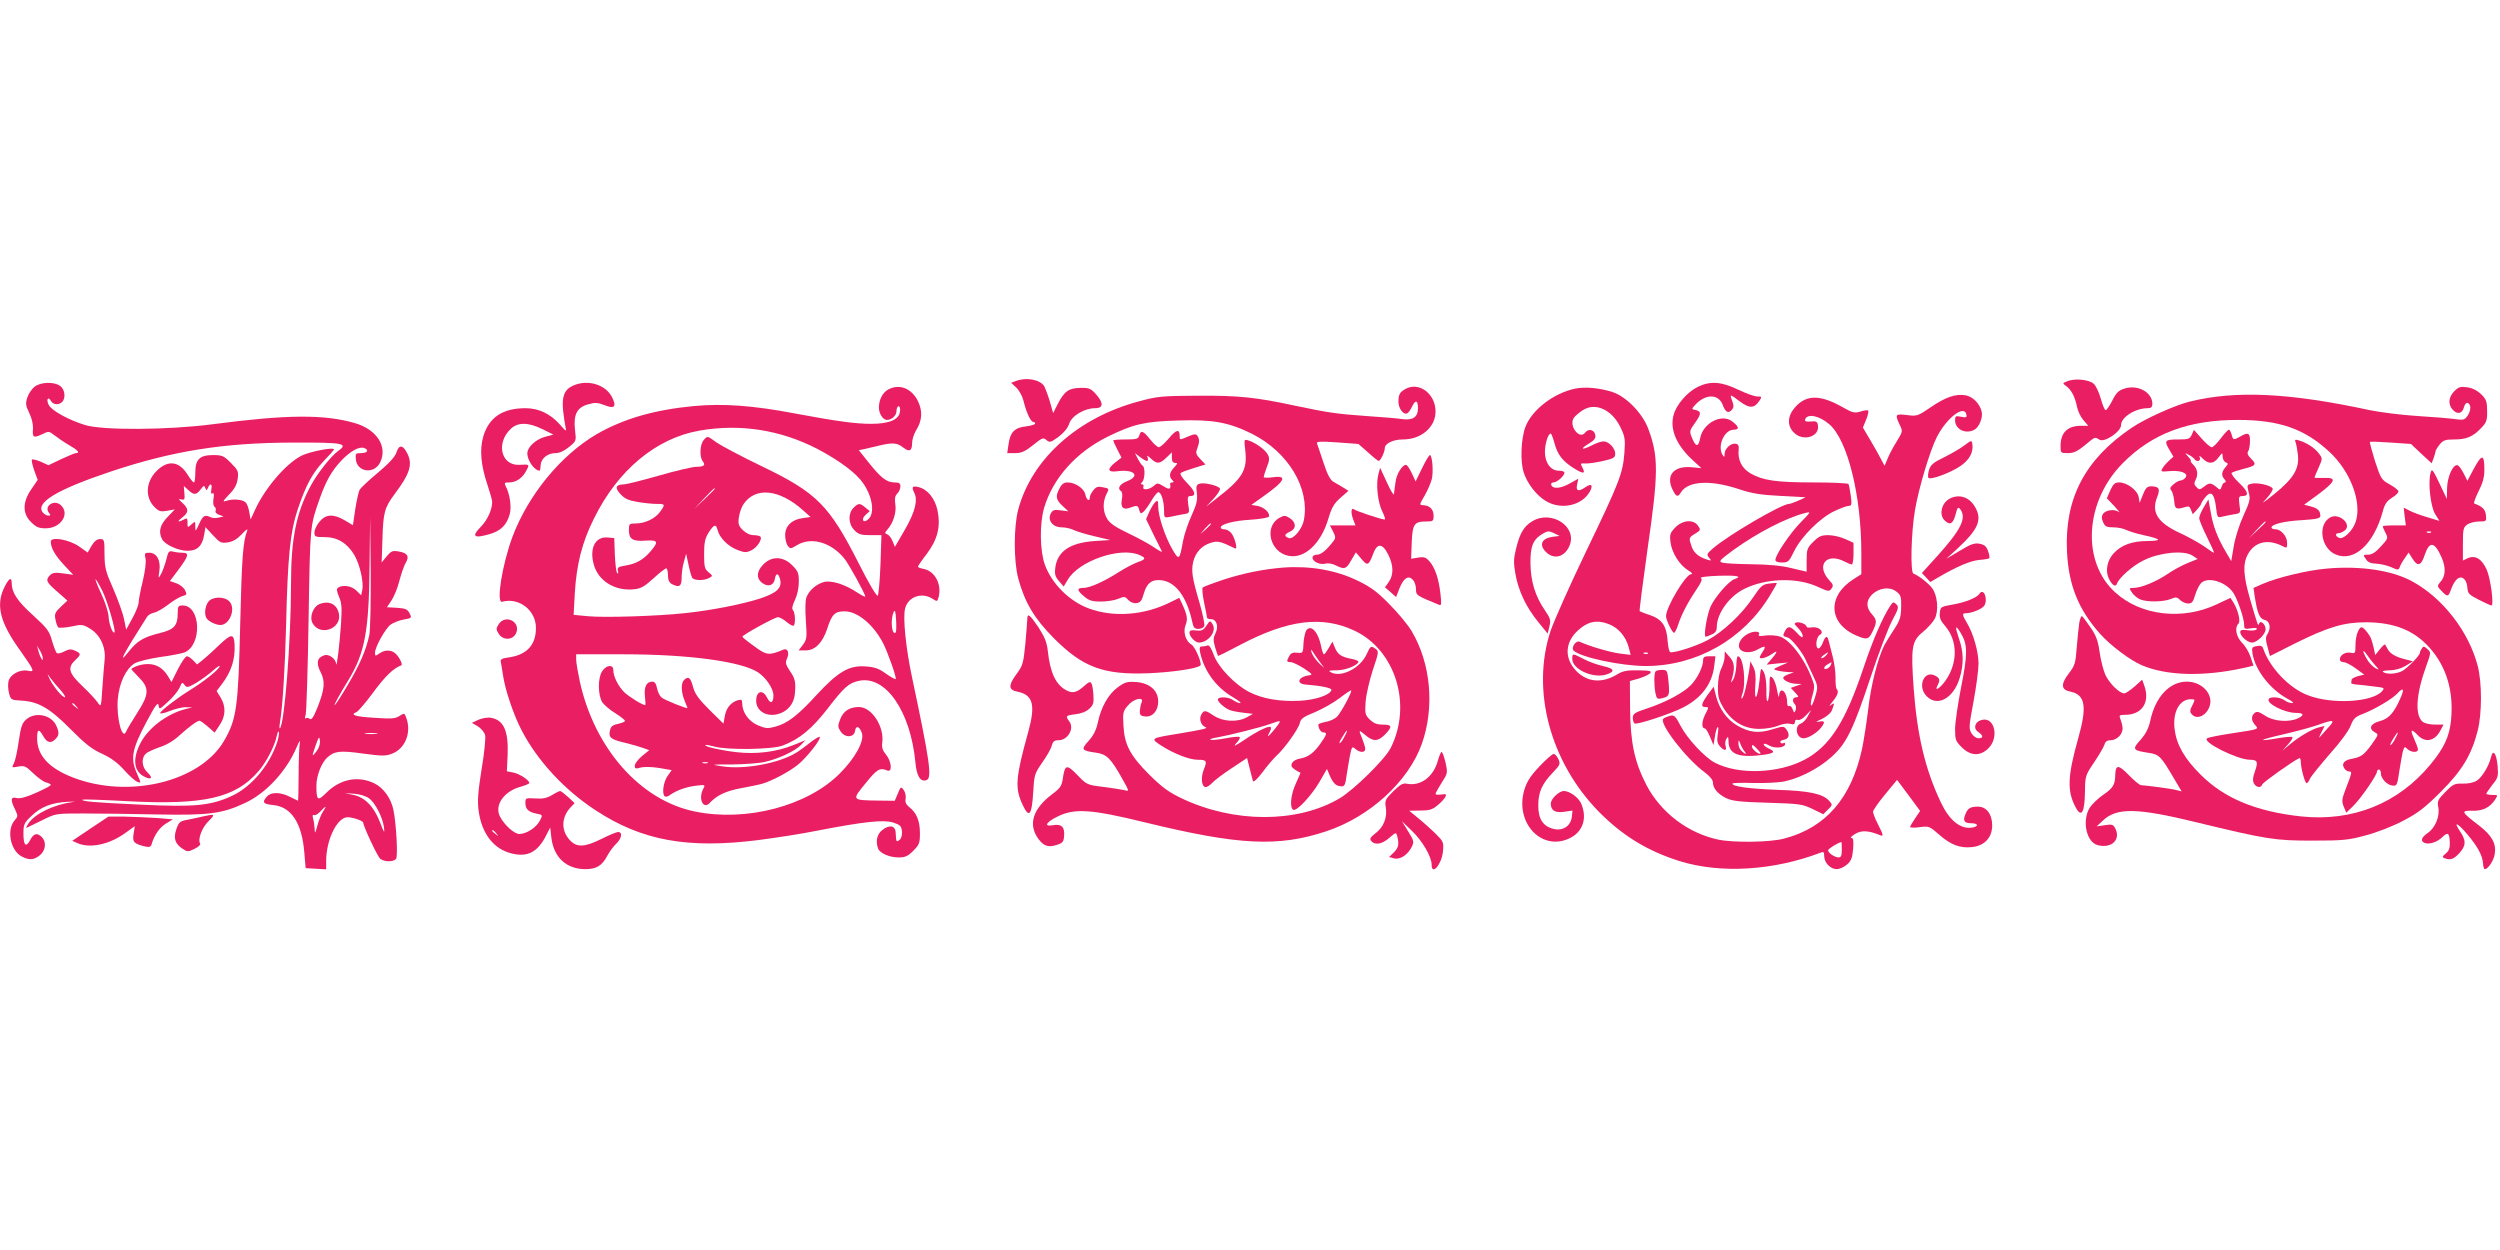 <?xml version="1.0" standalone="no"?>
<!DOCTYPE svg PUBLIC "-//W3C//DTD SVG 20010904//EN"
 "http://www.w3.org/TR/2001/REC-SVG-20010904/DTD/svg10.dtd">
<svg version="1.0" xmlns="http://www.w3.org/2000/svg"
 width="1280pt" height="640pt" viewBox="0 0 1280 640"
 preserveAspectRatio="xMidYMid meet">
<g transform="translate(0,640) scale(0.1,-0.1)"
fill="#e91e63" stroke="none">
<path d="M5201 4449 l-24 -9 26 -24 c14 -13 31 -43 37 -67 14 -59 37 -109 50
-109 5 0 10 -4 10 -9 0 -4 -21 -11 -46 -14 -59 -6 -82 -30 -90 -90 l-7 -47 40
0 c32 0 51 8 92 41 47 38 53 40 69 26 16 -14 21 -13 61 16 28 21 48 45 55 67
13 41 78 80 133 80 43 0 44 27 4 72 -26 29 -35 33 -80 32 -59 -1 -82 -17 -116
-84 l-23 -45 -17 60 c-10 33 -23 67 -28 77 -22 35 -93 48 -146 27z"/>
<path d="M10587 4449 c-28 -11 -28 -11 -8 -26 26 -18 46 -57 55 -105 4 -21 18
-51 32 -68 l26 -30 -36 0 c-71 0 -106 -35 -106 -105 0 -34 1 -35 38 -35 29 0
48 9 86 40 55 45 50 44 75 29 25 -17 111 41 111 75 0 40 73 86 136 86 18 0 24
6 24 23 0 59 -76 100 -144 77 -29 -9 -42 -22 -61 -61 -14 -27 -29 -49 -34 -49
-5 0 -16 26 -25 59 -9 32 -25 66 -36 76 -23 21 -94 29 -133 14z"/>
<path d="M177 4420 c-14 -11 -31 -36 -37 -55 -10 -30 -9 -41 10 -80 13 -26 20
-59 19 -79 -4 -46 2 -50 45 -30 35 17 37 17 64 -4 15 -12 48 -35 74 -50 46
-26 60 -42 37 -42 -6 0 -40 -14 -76 -31 l-65 -31 -39 18 c-22 9 -42 14 -45 11
-4 -3 2 -28 11 -55 l18 -49 -32 -47 c-46 -66 -47 -125 -2 -169 26 -26 39 -32
75 -32 78 0 126 75 77 119 -34 31 -88 -6 -60 -40 9 -11 8 -14 -4 -14 -8 0 -20
7 -27 15 -42 50 68 117 345 210 317 106 578 148 932 149 263 1 289 -4 234 -43
-35 -25 -107 -116 -139 -176 -75 -139 -102 -272 -102 -502 0 -293 -33 -721
-57 -742 -3 -4 -3 12 1 34 13 81 25 266 31 500 8 342 21 470 57 580 43 129 76
191 135 254 29 30 53 57 53 60 0 13 -124 -11 -166 -32 -79 -40 -186 -164 -238
-277 l-23 -50 -7 39 c-3 21 -12 44 -20 50 -17 14 -63 18 -96 7 -22 -7 -21 -4
13 32 28 28 40 51 44 81 5 37 2 44 -35 81 -36 36 -44 40 -91 40 -69 0 -91 -22
-91 -90 0 -27 -3 -50 -7 -50 -5 0 -19 18 -32 39 -44 71 -102 78 -161 18 -55
-57 -58 -137 -6 -186 21 -20 31 -22 63 -16 l38 7 -37 -39 c-39 -40 -48 -76
-28 -114 15 -28 83 -59 130 -59 50 0 75 24 85 80 l7 41 39 -42 c35 -38 41 -41
76 -36 26 4 49 18 72 43 19 21 31 29 27 18 -22 -55 -28 -141 -36 -474 -10
-432 -18 -492 -84 -605 -123 -208 -486 -296 -772 -186 -124 48 -184 113 -184
201 0 48 9 51 32 10 19 -33 39 -38 62 -14 19 19 20 34 4 69 -25 55 -107 72
-153 32 -22 -19 -28 -36 -39 -112 -7 -50 -18 -100 -25 -113 -12 -23 -11 -23
22 -17 31 6 39 3 77 -34 24 -23 53 -44 66 -47 13 -3 24 -9 24 -13 0 -4 -34
-22 -75 -40 -51 -23 -83 -31 -100 -27 -30 8 -33 -8 -8 -58 16 -34 15 -37 -1
-55 -44 -48 -23 -156 35 -186 38 -20 62 -19 93 6 30 24 35 69 10 93 -23 24
-42 19 -59 -14 -22 -42 -35 -29 -35 32 0 47 3 55 43 92 48 46 103 67 187 71
30 1 42 1 25 -1 -99 -13 -197 -60 -230 -111 -9 -14 -13 -23 -8 -21 4 2 40 19
78 38 70 35 70 35 210 35 77 0 248 -2 380 -5 266 -5 333 4 450 59 108 50 213
164 265 288 12 29 18 36 15 19 -3 -16 -6 -89 -6 -162 0 -74 -2 -134 -3 -134
-1 0 -19 9 -41 20 -49 25 -97 26 -118 2 -27 -30 -20 -39 33 -44 91 -9 146 -92
158 -242 l7 -81 53 -3 52 -3 0 43 c0 102 50 212 102 223 21 5 88 -16 88 -28 0
-17 74 -175 87 -184 22 -17 68 -17 81 0 10 12 1 180 -14 252 -12 57 -51 112
-97 134 -84 41 -176 22 -246 -48 -45 -45 -51 -40 -51 37 0 51 26 117 56 144
37 33 65 36 181 20 98 -13 116 -14 150 -1 68 26 101 109 73 184 -9 25 -10 25
-35 9 -21 -14 -41 -15 -130 -9 -98 6 -125 15 -90 29 8 3 47 48 86 101 61 83
105 125 143 138 11 4 -12 48 -33 64 -22 17 -52 16 -79 -3 -20 -14 -22 -14 -22
4 0 29 53 124 80 144 14 10 44 22 67 26 41 7 42 8 30 32 -11 21 -21 25 -64 28
l-52 3 23 34 c13 19 32 65 41 102 10 37 24 78 32 91 20 33 10 50 -33 58 -34 6
-40 4 -64 -24 l-26 -32 4 118 c4 140 11 163 63 233 78 104 93 152 64 208 -22
44 -42 46 -55 5 -8 -24 -37 -55 -96 -105 -46 -38 -88 -78 -93 -87 -5 -10 -15
-54 -22 -99 l-12 -82 -42 25 c-58 34 -97 32 -129 -7 -14 -17 -26 -41 -26 -55
0 -22 4 -24 53 -24 65 0 115 -31 152 -93 28 -49 48 -139 40 -178 l-6 -27 -24
24 c-24 24 -68 31 -93 16 -10 -7 -9 -17 4 -48 14 -32 15 -57 10 -139 -8 -110
-22 -229 -25 -204 -2 26 -37 52 -60 44 -37 -11 -44 -39 -20 -85 25 -49 22 -88
-17 -186 -20 -48 -29 -62 -39 -54 -6 5 -15 6 -20 2 -4 -4 -5 4 0 18 4 14 11
234 15 490 8 489 7 476 58 620 31 87 60 139 108 190 47 50 93 76 119 66 26
-10 16 -26 -16 -26 -28 0 -30 -2 -27 -32 6 -65 92 -77 123 -18 42 81 -14 171
-129 204 -155 45 -347 44 -726 -6 -227 -30 -566 -32 -655 -4 -84 26 -170 73
-185 102 -15 27 -4 48 11 21 12 -20 40 -22 57 -5 20 20 14 65 -10 82 -32 23
-100 20 -131 -4z m888 -517 c11 26 23 20 17 -9 -3 -18 -1 -25 6 -20 7 4 9 -4
5 -28 -3 -19 -1 -36 5 -40 6 -4 9 -13 6 -20 -3 -9 4 -17 18 -22 l23 -8 -25 -6
c-14 -4 -33 -3 -42 2 -29 14 -39 9 -58 -34 -19 -41 -20 -41 -20 -14 0 28 0 29
-20 11 -20 -18 -20 -17 -20 9 0 23 -2 25 -19 16 -32 -17 -36 -11 -7 11 33 26
33 44 0 74 -21 19 -22 23 -6 18 17 -4 19 0 16 32 l-3 37 23 -21 c29 -27 41
-26 63 3 16 21 19 22 24 8 6 -16 7 -15 14 1z m826 -754 c-17 -78 -48 -151
-111 -257 -33 -56 -63 -102 -66 -102 -5 0 22 50 71 130 83 137 104 251 107
575 l3 260 3 -280 c1 -157 -2 -300 -7 -326z m-471 -546 c-39 -121 -133 -233
-235 -279 -106 -49 -191 -57 -460 -44 -240 11 -311 17 -303 26 3 2 105 -1 228
-8 394 -21 556 16 674 154 40 46 83 130 93 180 4 18 8 27 11 20 2 -6 -2 -29
-8 -49z m508 40 c-16 -2 -40 -2 -55 0 -16 2 -3 4 27 4 30 0 43 -2 28 -4z
m-307 -89 c-25 -32 -26 -31 -4 32 16 44 18 46 21 21 2 -16 -5 -37 -17 -53z
m268 -241 c32 -23 70 -97 77 -149 4 -34 1 -30 -20 25 -31 81 -77 128 -136 141
l-45 9 49 -3 c27 -2 60 -12 75 -23z m-235 -68 c-9 -13 -22 -46 -29 -72 -11
-41 -13 -44 -14 -18 -1 17 -4 41 -8 54 -4 15 -2 22 4 18 6 -4 21 5 33 18 30
32 35 32 14 0z"/>
<path d="M2935 4426 c-45 -20 -59 -54 -52 -128 4 -35 10 -74 13 -88 6 -21 1
-19 -30 17 -48 54 -108 83 -175 83 -118 0 -188 -47 -217 -146 -19 -68 -12
-146 22 -247 13 -39 24 -78 24 -86 0 -41 -24 -93 -59 -129 -48 -49 -35 -60 45
-37 58 17 88 46 104 103 10 36 0 105 -21 143 -8 17 -6 19 18 19 36 0 69 23 88
61 17 32 17 32 -37 29 -93 -4 -120 113 -42 185 36 34 89 33 161 -2 l56 -28
-44 -12 c-48 -14 -89 -53 -89 -84 0 -38 37 -89 64 -89 1 0 3 12 4 28 2 35 36
62 76 62 20 0 45 11 69 31 38 31 38 31 31 88 -9 79 11 116 68 131 34 10 49 9
82 -4 52 -21 64 -9 40 40 -33 65 -124 93 -199 60z"/>
<path d="M8692 4419 c-54 -27 -109 -91 -123 -143 -21 -75 15 -158 103 -237
l39 -36 -53 5 c-91 7 -131 -44 -93 -118 18 -35 26 -37 42 -10 37 58 152 64
298 15 63 -21 108 -29 210 -34 l130 -7 -37 -17 c-21 -9 -42 -17 -48 -17 -38 0
-310 -159 -390 -228 -31 -27 -33 -31 -20 -47 14 -17 13 -17 -10 -10 -43 13
-68 35 -79 67 -15 43 -15 46 19 66 28 17 28 20 14 40 -23 34 -78 30 -116 -8
-27 -28 -30 -36 -25 -76 6 -53 46 -117 90 -144 20 -12 26 -20 15 -20 -27 0
-128 -169 -128 -215 0 -19 32 -85 41 -85 4 0 13 17 20 38 16 52 50 117 93 181
27 40 34 56 24 62 -6 4 34 9 90 11 96 3 126 -3 83 -17 -29 -9 -100 -91 -123
-141 -19 -44 -37 -154 -25 -154 3 0 18 5 32 12 18 8 25 19 25 38 0 68 63 156
139 194 111 56 270 61 377 12 55 -25 59 -26 71 -10 11 15 9 22 -11 43 -70 76
-15 144 78 96 15 -8 32 -15 37 -15 5 0 9 25 9 55 l0 56 -42 19 c-24 11 -63 20
-87 20 -36 0 -49 -6 -77 -34 -31 -31 -34 -39 -34 -94 l0 -59 -77 18 c-52 13
-119 19 -203 20 -69 1 -136 4 -150 8 -22 6 -18 11 55 65 122 88 272 166 370
190 28 7 27 5 -25 -48 -54 -55 -130 -167 -130 -193 0 -8 12 -13 34 -13 31 0
36 4 62 58 36 74 133 171 206 205 31 15 64 27 74 27 14 0 16 7 10 52 -4 28 -9
55 -12 60 -3 4 -83 8 -179 8 -191 0 -259 10 -322 46 -45 26 -67 70 -61 121 2
20 -2 29 -15 31 -24 5 -57 -25 -57 -52 0 -17 -2 -18 -10 -6 -29 45 8 130 57
130 30 0 27 16 -9 43 -54 41 -149 -10 -163 -86 -9 -47 -22 -47 -41 -1 -15 36
-15 38 16 81 32 45 32 58 -4 65 -16 3 -15 6 9 31 53 52 116 49 136 -8 14 -37
29 -44 48 -21 8 10 8 21 1 40 -15 40 -14 40 36 2 50 -38 76 -38 102 2 14 21
13 22 -11 22 -14 0 -58 16 -98 35 -87 42 -143 45 -207 14z"/>
<path d="M4550 4407 c-30 -15 -50 -52 -50 -94 0 -31 21 -63 41 -63 25 0 49 23
49 45 0 14 5 25 11 25 6 0 9 -12 7 -27 -5 -42 -55 -63 -148 -63 -80 0 -175 13
-390 53 -214 41 -368 52 -517 38 -202 -19 -361 -65 -498 -144 -183 -107 -350
-310 -431 -525 -53 -143 -85 -342 -53 -333 87 24 175 -45 173 -137 -1 -87 -49
-137 -146 -149 -29 -4 -37 -10 -34 -22 2 -9 7 -38 11 -66 11 -76 53 -202 96
-285 81 -155 218 -304 379 -409 236 -155 470 -198 834 -152 93 12 226 33 295
47 242 47 344 58 393 43 37 -12 43 -18 46 -45 2 -19 -3 -36 -12 -44 -17 -13
-18 -11 -20 35 -1 38 -31 45 -69 15 -27 -21 -35 -58 -21 -95 10 -24 58 -45
105 -45 33 0 47 6 75 34 31 31 34 40 34 90 0 63 -17 104 -54 133 -17 14 -23
26 -19 44 2 13 -2 33 -10 44 -14 19 -16 18 -30 -18 l-16 -37 -83 1 c-139 2
-138 1 -66 89 59 73 73 81 111 65 27 -11 22 47 -7 82 -17 20 -22 36 -19 59 12
82 -53 184 -119 184 -49 0 -80 -21 -96 -62 -13 -34 -13 -40 2 -63 22 -34 69
-32 74 3 4 30 23 24 35 -12 13 -40 -34 -127 -113 -206 -166 -167 -479 -249
-742 -195 -279 57 -513 321 -589 664 -10 47 -19 98 -19 114 l0 27 243 0 c334
0 605 -37 689 -93 42 -29 78 -83 78 -118 0 -39 -16 -45 -32 -12 -20 41 -52 38
-56 -6 -7 -67 67 -103 137 -67 36 19 58 54 61 97 5 58 1 75 -26 114 -21 32
-24 42 -15 62 14 30 4 56 -18 47 -73 -31 -86 -30 -149 17 -34 24 -61 46 -61
49 0 9 166 100 182 100 9 0 29 -11 45 -25 16 -13 32 -22 36 -18 10 10 7 68 -4
79 -7 7 -3 24 10 52 12 25 20 61 20 93 0 45 -4 55 -34 85 -46 46 -104 48 -147
5 -37 -37 -38 -75 -3 -98 30 -20 57 -9 62 26 5 29 18 27 26 -5 11 -44 -15 -69
-101 -98 -93 -30 -251 -61 -383 -75 -146 -16 -419 -24 -500 -16 l-73 7 6 112
c9 147 37 259 98 381 122 248 318 411 539 450 209 37 417 4 606 -94 113 -60
197 -122 234 -176 49 -72 60 -156 24 -185 -24 -21 -37 1 -13 23 l22 20 -23 19
c-28 23 -35 23 -60 -2 -29 -29 -27 -84 5 -115 20 -21 34 -25 81 -25 l57 0 -5
-151 c-3 -83 -10 -155 -14 -159 -5 -5 -47 65 -96 163 -153 301 -214 363 -498
500 -102 49 -206 104 -232 122 -46 34 -46 34 -64 13 -21 -22 -24 -89 -5 -111
15 -19 4 -27 -34 -27 -18 0 -104 -20 -191 -45 -87 -25 -168 -45 -179 -45 -43
-1 -49 -16 -19 -49 23 -25 41 -33 89 -41 33 -6 77 -10 98 -10 43 0 44 -2 17
-40 -25 -35 -77 -60 -124 -60 -34 0 -36 -2 -36 -34 0 -46 19 -59 85 -54 65 4
69 -5 24 -57 -38 -43 -73 -62 -129 -71 -35 -6 -41 -10 -36 -27 3 -12 1 -16 -4
-11 -5 5 -10 47 -12 94 l-3 85 -33 3 c-64 6 -95 -54 -72 -138 23 -85 110 -138
207 -127 34 3 54 15 99 56 30 28 60 51 65 51 5 0 9 -16 9 -35 0 -24 6 -37 19
-45 39 -20 51 -13 51 33 0 23 5 60 12 82 l11 40 12 -56 c6 -30 15 -61 19 -67
9 -15 61 -16 87 -1 19 10 19 11 -3 29 -20 16 -23 27 -23 92 0 59 4 80 23 111
28 43 38 46 46 13 10 -39 53 -83 100 -101 38 -15 48 -15 72 -3 29 13 57 55 48
70 -3 4 -19 8 -35 8 -19 0 -39 10 -56 26 -21 21 -25 32 -20 65 3 22 13 51 22
65 60 93 185 81 308 -30 l37 -33 -41 -6 c-55 -7 -89 -40 -89 -87 0 -20 6 -44
13 -54 13 -17 15 -17 48 3 71 43 171 16 240 -66 23 -27 109 -183 109 -197 0
-4 -17 5 -39 19 -66 44 -134 65 -173 55 -40 -12 -75 -42 -89 -78 -6 -15 -7
-64 -3 -120 6 -86 5 -96 -15 -123 l-22 -29 36 0 c48 0 86 38 110 110 24 75 39
90 90 90 66 0 148 -69 197 -164 24 -47 70 -178 64 -183 -2 -2 -25 10 -50 28
-36 26 -59 34 -105 37 -84 6 -140 -27 -250 -146 -97 -106 -149 -146 -213 -163
-38 -10 -49 -9 -89 8 -47 21 -79 67 -79 113 0 17 -4 20 -22 15 -36 -11 -60
-40 -67 -82 l-7 -38 -72 71 c-56 56 -74 81 -84 118 -12 47 -24 56 -46 34 -16
-16 -15 -61 3 -105 8 -19 15 -37 15 -38 0 -6 -119 41 -133 54 -9 7 -19 28 -23
47 -4 23 -12 34 -24 34 -30 0 -43 -26 -38 -75 3 -25 4 -45 1 -45 -14 0 -83 43
-107 66 -31 31 -56 81 -56 114 0 29 -36 26 -57 -7 -23 -34 -22 -123 1 -159 10
-14 40 -40 67 -56 27 -17 49 -35 49 -39 0 -4 -16 -11 -35 -15 -26 -5 -37 -13
-41 -30 -10 -39 0 -49 72 -66 38 -9 82 -22 98 -28 l30 -11 -37 -30 c-20 -17
-37 -39 -37 -49 0 -16 4 -17 30 -10 18 5 56 4 95 -2 l64 -11 -21 -30 c-21 -30
-30 -89 -15 -104 5 -4 16 -2 25 5 34 25 85 43 134 49 49 6 50 5 39 -15 -28
-52 0 -110 34 -72 35 38 83 61 162 75 43 8 92 18 108 23 50 15 138 62 182 98
45 37 119 131 110 141 -3 3 -25 -10 -49 -29 -24 -19 -55 -42 -70 -51 -88 -55
-265 -88 -378 -71 -64 10 -63 10 50 10 63 1 140 6 170 14 69 16 153 56 181 86
l23 24 -62 -25 c-87 -35 -190 -48 -293 -36 -84 10 -164 29 -157 36 2 3 22 -1
44 -7 62 -19 300 -16 352 5 86 33 150 86 231 191 83 108 107 129 158 140 137
30 265 -155 290 -418 6 -70 26 -102 57 -90 29 11 17 95 -74 524 -32 150 -48
308 -36 354 15 61 86 86 141 50 23 -15 24 -15 31 10 16 65 -19 131 -76 143
-17 3 -30 8 -30 12 0 3 20 33 45 65 56 75 72 140 55 223 -13 61 -51 108 -97
119 -31 8 -37 1 -23 -27 21 -38 6 -99 -47 -191 l-51 -88 -12 29 c-6 16 -19 32
-27 35 -14 6 -14 8 0 24 30 33 48 90 41 130 -4 28 -2 43 10 55 9 8 16 25 16
36 0 17 -6 21 -32 21 -39 1 -68 23 -133 105 l-48 60 29 6 c16 4 50 12 77 18
67 16 91 14 121 -10 32 -25 46 -18 46 23 0 17 9 45 19 62 33 53 36 99 11 152
-32 65 -93 90 -150 61z m-890 -510 c0 -1 -24 -25 -52 -52 l-53 -50 50 53 c46
48 55 57 55 49z m926 -735 c-20 -19 -28 66 -11 103 8 16 10 7 13 -39 2 -32 1
-61 -2 -64z m-963 -669 c-7 -2 -19 -2 -25 0 -7 3 -2 5 12 5 14 0 19 -2 13 -5z"/>
<path d="M7195 4408 c-28 -16 -35 -28 -35 -65 0 -33 24 -67 44 -60 6 2 18 18
26 36 18 36 30 32 30 -10 0 -44 -26 -62 -79 -55 -25 4 -109 11 -186 16 -153
11 -194 17 -365 53 -200 43 -285 52 -495 51 -183 -1 -209 -3 -300 -28 -316
-83 -553 -296 -622 -556 -23 -88 -23 -262 0 -350 33 -123 82 -206 181 -306
150 -151 255 -190 486 -181 123 5 251 24 266 40 10 10 -28 97 -46 107 -29 16
-44 65 -30 99 12 30 9 52 -17 108 l-15 32 -41 -20 c-134 -69 -294 -82 -423
-34 -99 37 -188 125 -224 223 -26 70 -28 211 -4 292 45 152 164 285 327 365
130 64 188 77 359 82 177 6 259 -9 378 -68 185 -93 297 -278 266 -441 -8 -46
-55 -102 -78 -93 -25 10 -22 20 7 33 33 15 32 47 -1 69 -24 15 -29 15 -53 2
-81 -45 -49 -177 47 -195 82 -16 166 64 203 190 17 57 29 78 62 107 l41 36
-27 17 c-15 9 -38 22 -51 30 -16 10 -31 39 -50 98 -15 46 -30 89 -33 97 -4 11
14 12 103 6 l109 -8 49 -43 c26 -24 51 -44 55 -44 9 0 31 46 31 65 0 24 42 45
93 45 94 0 167 63 167 143 0 91 -85 155 -155 115z"/>
<path d="M8064 4410 c-110 -23 -221 -109 -254 -196 -23 -62 -27 -180 -8 -235
19 -57 66 -117 114 -145 78 -46 183 -23 224 49 18 33 8 44 -22 23 -36 -25 -51
-21 -43 14 l6 29 -45 -25 c-47 -26 -86 -29 -94 -6 -2 6 3 12 12 12 18 0 56 34
56 50 0 6 -13 10 -29 10 -41 0 -71 40 -71 96 0 42 16 94 30 94 3 0 11 -21 18
-46 17 -63 41 -94 101 -132 50 -31 61 -29 41 8 -9 17 -7 19 17 17 16 -1 56 5
91 13 54 12 62 17 62 37 0 28 -33 63 -60 63 -12 0 -39 -9 -61 -21 -52 -26 -62
-19 -14 10 27 16 36 27 33 43 -4 28 -35 36 -52 13 -28 -38 -84 33 -59 74 5 9
25 26 44 39 64 44 150 7 195 -84 24 -50 26 -62 21 -132 -8 -106 -26 -152 -197
-507 -82 -170 -163 -353 -181 -405 -100 -303 -3 -670 246 -925 120 -122 249
-202 415 -254 210 -65 480 -49 723 44 13 6 17 2 17 -19 0 -33 32 -66 64 -66
14 0 37 10 52 23 22 19 28 34 32 80 3 44 1 57 -9 57 -8 0 1 9 19 20 32 20 68
18 125 -5 22 -9 22 -4 -8 55 -14 27 -25 56 -25 64 0 8 28 48 62 89 l61 74 59
-79 59 -80 -25 -37 c-14 -20 -26 -41 -26 -45 0 -4 22 -5 49 -1 47 6 50 5 99
-38 60 -53 108 -71 170 -64 63 7 102 49 102 111 0 57 -29 96 -73 96 -40 0 -53
-9 -65 -41 -13 -32 -4 -44 31 -44 40 0 38 -20 -3 -23 -57 -5 -111 41 -153 130
-80 169 -121 341 -139 583 -15 212 -10 243 48 290 24 20 51 50 60 67 21 40 14
120 -13 156 -19 26 -71 66 -96 75 -17 5 -12 212 8 327 19 112 77 304 111 371
50 99 142 170 152 116 3 -14 -2 -16 -27 -11 -28 6 -31 4 -31 -18 0 -46 54 -73
99 -48 24 12 45 64 37 93 -10 41 -45 76 -82 83 -50 9 -103 -9 -180 -62 -65
-44 -69 -46 -121 -39 -59 7 -62 4 -37 -49 17 -34 16 -35 -14 -85 -18 -28 -39
-68 -47 -88 l-16 -38 -16 30 c-8 17 -33 61 -55 98 l-40 68 17 41 c9 22 13 43
10 46 -3 3 -20 1 -39 -5 -30 -9 -40 -7 -88 20 -117 67 -189 68 -247 2 -40 -45
-42 -95 -6 -130 46 -47 132 -22 123 37 -3 19 -8 23 -36 20 -24 -2 -33 1 -30
10 11 33 73 20 125 -25 93 -82 163 -363 163 -659 l0 -108 -38 -24 c-139 -87
-131 -230 15 -291 49 -21 60 -19 76 13 28 54 28 67 2 96 -31 34 -32 70 -1 101
35 35 91 43 124 17 24 -18 27 -26 26 -80 -1 -51 -6 -68 -36 -114 -19 -29 -42
-66 -51 -83 -33 -67 -68 -203 -82 -328 -9 -73 -23 -162 -31 -200 -55 -254
-187 -406 -401 -461 -72 -19 -257 -21 -335 -5 -155 33 -294 138 -368 279 -61
118 -82 216 -84 389 l-1 144 46 13 c26 8 51 20 58 27 9 12 -2 14 -61 15 -56 1
-78 -3 -105 -19 -79 -49 -155 -43 -212 15 -63 65 -59 148 9 209 49 45 96 55
156 32 50 -19 87 -62 103 -119 l10 -39 -56 7 c-48 6 -148 35 -205 60 -19 9
-46 -30 -31 -45 34 -34 243 -79 370 -79 259 0 500 137 635 361 21 34 37 63 35
64 -1 1 -19 0 -39 -3 -34 -4 -43 -12 -83 -72 -57 -85 -153 -175 -231 -217 -54
-29 -157 -63 -190 -63 -7 0 -13 23 -16 60 -5 76 -29 110 -91 131 -26 8 -49 18
-52 20 -2 3 16 144 40 315 57 393 57 477 4 619 -30 80 -113 165 -184 188 -65
21 -140 28 -191 17z m373 -1356 c-3 -3 -12 -4 -19 -1 -8 3 -5 6 6 6 11 1 17
-2 13 -5z m993 -1004 c0 -32 -4 -40 -17 -40 -21 1 -53 23 -53 37 0 7 48 37 68
42 1 1 2 -17 2 -39z"/>
<path d="M12566 4397 c-31 -31 -33 -70 -6 -97 24 -24 48 -17 56 17 4 13 11 22
18 20 18 -6 19 -36 1 -64 -16 -23 -21 -25 -64 -19 -25 4 -112 11 -193 16 -81
5 -191 19 -245 30 -412 89 -686 102 -921 44 -77 -19 -228 -87 -299 -135 -239
-162 -343 -362 -330 -633 8 -171 58 -296 170 -422 54 -60 154 -135 213 -160
129 -55 320 -59 526 -13 l46 11 -15 44 c-8 25 -28 58 -44 73 -30 31 -39 77
-18 98 12 12 -2 70 -27 110 l-14 22 -72 -34 c-175 -82 -387 -57 -517 61 -176
158 -157 468 39 664 150 151 335 220 589 220 211 0 342 -46 468 -164 108 -100
167 -258 134 -358 -15 -45 -62 -91 -84 -82 -20 7 -23 24 -4 24 7 0 21 6 31 13
41 30 -26 93 -73 68 -66 -36 -48 -159 28 -190 94 -40 195 53 241 221 9 36 21
53 46 69 19 11 34 26 34 33 0 6 -20 22 -45 36 -42 23 -45 28 -75 119 -16 52
-28 96 -26 98 2 3 51 1 107 -3 l103 -7 53 -50 53 -49 10 26 c5 15 10 31 10 35
0 5 9 20 21 35 18 22 28 26 75 26 62 0 96 14 139 60 26 27 30 39 29 86 0 47
-4 59 -30 85 -21 20 -44 32 -72 36 -34 5 -44 2 -66 -20z"/>
<path d="M5984 4155 c-21 -25 -44 -45 -51 -45 -6 0 -27 18 -44 40 -36 45 -48
49 -56 20 -5 -17 -14 -20 -69 -20 -35 0 -64 -2 -64 -5 0 -3 9 -24 21 -47 l21
-41 -31 -24 c-44 -35 -41 -52 8 -46 88 12 122 -23 51 -51 -38 -15 -51 -38 -30
-51 6 -4 8 -21 4 -42 -8 -41 7 -56 43 -42 35 13 40 12 46 -13 5 -18 9 -19 21
-9 8 7 27 33 41 57 14 24 30 44 36 44 14 0 29 -46 29 -92 0 -40 0 -40 33 -34
17 4 47 10 65 13 33 5 33 6 26 49 -5 36 -3 44 9 44 33 0 28 23 -14 66 -26 26
-39 47 -34 52 6 5 36 16 69 26 l58 18 -26 27 c-23 24 -25 32 -16 55 12 33 12
47 1 64 -7 11 -15 11 -46 -2 -47 -20 -45 -20 -45 3 0 36 -18 32 -56 -14z
m-112 -115 c6 0 7 8 4 17 -6 14 -2 12 17 -5 30 -29 45 -28 79 5 l28 27 0 -27
c0 -19 5 -27 17 -27 14 0 13 -3 -5 -23 -25 -26 -28 -47 -10 -65 9 -9 9 -12 0
-12 -7 0 -11 -3 -11 -7 5 -29 -3 -32 -33 -13 -30 18 -33 18 -50 3 -23 -21 -61
-25 -54 -6 3 7 0 13 -6 13 -9 0 -9 3 0 12 14 14 16 74 3 83 -6 3 -16 19 -25
35 l-15 30 26 -20 c14 -11 30 -20 35 -20z"/>
<path d="M11222 4175 c-10 -23 -17 -25 -72 -25 -67 0 -71 -6 -41 -56 l19 -32
-25 -23 c-14 -13 -29 -31 -33 -40 -8 -14 -3 -15 39 -11 58 5 99 -12 80 -34 -6
-8 -17 -14 -24 -14 -7 0 -23 -8 -36 -19 -18 -15 -21 -22 -12 -32 6 -8 13 -32
15 -54 3 -42 10 -45 56 -31 17 6 24 3 30 -15 l9 -22 21 23 c12 13 22 27 22 31
0 3 9 18 21 33 29 36 46 20 55 -51 6 -53 7 -55 33 -48 14 3 41 9 60 12 33 5
33 6 27 49 -5 39 -3 44 14 44 37 0 32 22 -15 67 -26 24 -43 48 -39 52 5 4 32
13 59 20 65 16 71 23 41 52 -18 18 -22 29 -15 39 5 8 9 32 9 53 0 41 -10 45
-50 22 -34 -19 -37 -19 -44 10 -4 14 -10 25 -14 25 -5 0 -23 -20 -42 -45 -19
-25 -39 -45 -46 -45 -7 0 -30 20 -52 45 l-39 44 -11 -24z m13 -125 c11 -17 35
-12 28 7 -5 12 -1 11 15 -5 30 -30 56 -28 81 6 20 26 20 26 21 4 0 -12 7 -25
15 -29 14 -5 14 -8 2 -22 -23 -26 -25 -45 -9 -63 9 -10 10 -18 4 -18 -6 0 -14
-9 -17 -21 -6 -18 -9 -19 -23 -6 -31 26 -40 27 -65 7 -23 -18 -27 -19 -41 -4
-12 11 -13 20 -6 34 16 29 12 58 -10 80 -11 11 -17 20 -13 20 3 0 -2 10 -13
21 -19 22 -19 22 3 10 12 -6 25 -16 28 -21z"/>
<path d="M6376 4092 c11 -100 -14 -142 -151 -247 l-50 -39 39 41 c21 23 35 46
32 52 -10 15 -76 31 -102 25 -19 -5 -21 -11 -16 -50 4 -36 -2 -58 -27 -113
-17 -38 -37 -95 -43 -127 -19 -104 -21 -106 -57 -44 -37 65 -71 168 -71 217 0
29 -3 33 -13 24 -8 -6 -22 -29 -32 -50 l-17 -39 38 -79 c22 -43 41 -82 43 -87
2 -5 -16 5 -41 22 -24 17 -84 49 -132 72 -63 30 -93 50 -107 73 -23 38 -24 87
-4 127 15 28 14 29 -17 35 -26 6 -35 3 -50 -15 -10 -12 -18 -28 -18 -36 0 -25
-17 -15 -23 14 -6 31 -52 62 -91 62 -18 0 -30 -8 -41 -30 -22 -42 -19 -58 15
-90 l30 -28 -39 5 c-33 5 -41 2 -51 -16 -18 -35 10 -71 56 -71 19 0 47 -6 62
-14 15 -7 63 -22 107 -32 l80 -19 -80 -5 c-126 -9 -191 -52 -202 -137 -4 -32
-1 -45 19 -68 l24 -28 21 35 c57 97 271 170 368 126 34 -15 32 -22 -12 -37
-21 -8 -63 -30 -93 -49 -76 -49 -150 -82 -182 -82 -36 0 -35 -12 3 -44 25 -21
41 -26 85 -26 30 0 70 6 89 14 31 13 35 13 51 -5 11 -12 28 -19 42 -17 20 2
28 12 38 48 15 51 36 70 76 70 81 0 143 -78 173 -217 5 -26 12 -33 31 -33 14
0 27 7 30 15 3 8 -8 61 -24 117 -39 132 -43 164 -33 211 12 49 44 84 91 98 35
11 47 8 124 -29 15 -7 -3 60 -21 80 -9 10 -24 18 -35 18 -10 0 -18 4 -18 9 0
17 65 35 153 40 50 3 92 11 94 16 6 19 -23 47 -56 54 l-34 6 59 42 c115 81
129 111 48 99 -24 -3 -44 -2 -44 1 0 4 7 27 16 51 14 34 15 47 5 65 -13 25
-64 61 -99 72 -23 7 -23 6 -16 -53z m-176 -375 c0 -2 -12 -14 -27 -28 l-28
-24 24 28 c23 25 31 32 31 24z"/>
<path d="M10061 4122 c-19 -15 -66 -43 -105 -62 -59 -29 -72 -40 -80 -68 -5
-18 -6 -35 -2 -39 11 -11 112 26 162 60 48 32 70 73 62 117 -3 16 -7 15 -37
-8z"/>
<path d="M11753 4136 c4 -9 9 -37 12 -63 9 -71 -21 -122 -120 -202 -62 -50
-71 -55 -41 -24 21 23 35 46 32 52 -10 16 -75 31 -106 25 -26 -6 -26 -7 -17
-44 10 -34 7 -46 -26 -119 -21 -45 -43 -114 -50 -157 l-13 -77 -27 46 c-43 73
-66 132 -78 204 l-12 66 -23 -39 c-13 -21 -24 -47 -24 -57 0 -9 18 -53 40 -97
22 -44 38 -80 35 -80 -3 0 -26 15 -52 34 -27 18 -82 49 -124 68 -111 52 -145
104 -115 181 18 45 11 57 -32 57 -18 0 -27 -9 -40 -42 l-17 -43 -5 30 c-6 35
-60 75 -100 75 -22 0 -30 -8 -45 -40 l-18 -41 39 -41 c21 -23 31 -36 22 -29
-22 16 -68 10 -81 -11 -8 -12 -7 -24 1 -42 10 -22 18 -26 52 -26 23 0 53 -6
68 -14 15 -7 54 -19 87 -26 92 -20 98 -29 20 -30 -78 0 -135 -21 -173 -63 -32
-34 -43 -86 -27 -124 15 -36 37 -52 43 -33 11 32 80 93 139 122 82 40 206 52
249 23 l26 -17 -54 -22 c-29 -12 -75 -37 -102 -56 -56 -38 -134 -70 -171 -70
-24 0 -25 -1 -10 -23 8 -13 27 -29 41 -35 33 -16 121 -14 158 1 26 11 32 11
48 -5 10 -10 29 -18 41 -18 19 0 26 8 36 43 7 23 20 50 29 60 33 37 128 10
167 -49 22 -34 55 -131 55 -162 0 -23 3 -24 35 -19 24 4 33 2 29 -5 -4 -6 -23
-8 -45 -5 -29 4 -39 2 -39 -9 0 -21 37 -54 60 -54 26 0 70 43 70 68 0 25 -26
49 -33 30 -6 -15 -4 -21 -46 122 -35 121 -39 180 -13 230 34 65 101 82 174 46
28 -14 28 -14 28 15 0 33 -31 69 -60 69 -11 0 -20 4 -20 9 0 17 65 33 158 38
76 5 92 9 92 22 0 26 -13 39 -49 48 l-34 9 74 54 c88 66 95 86 27 83 -27 -1
-48 0 -48 2 0 1 9 24 21 50 21 47 21 48 1 74 -20 27 -61 54 -101 66 -19 6 -23
4 -18 -9z m-153 -409 c0 -2 -19 -21 -42 -42 l-43 -40 40 43 c36 39 45 47 45
39z"/>
<path d="M7281 4003 l-33 -68 -20 43 c-11 23 -24 42 -29 42 -20 0 -49 -47 -54
-89 -4 -25 -7 -53 -8 -61 -1 -8 -18 19 -36 60 l-35 75 -9 -35 c-13 -49 -3
-143 21 -190 11 -22 16 -40 12 -40 -17 0 -146 43 -157 52 -16 13 -18 -19 -3
-56 l10 -26 -66 0 -65 0 16 -31 c13 -25 14 -34 4 -47 -36 -48 -65 -72 -86 -72
-14 0 -23 -6 -23 -15 0 -20 37 -38 66 -31 14 4 37 0 54 -9 43 -22 53 -19 78
26 l24 41 28 -33 c31 -38 38 -35 60 24 21 58 48 57 78 -3 27 -54 28 -103 3
-139 l-20 -28 29 -25 28 -25 17 44 c21 53 46 70 69 44 9 -9 16 -31 16 -48 0
-31 1 -32 119 -80 11 -5 12 6 6 58 -9 79 -29 136 -58 167 -17 19 -28 22 -57
17 l-35 -6 3 83 c4 95 13 108 74 108 35 0 38 2 38 29 0 32 -18 51 -49 54 -26
2 -26 -1 5 53 14 25 30 61 35 82 9 38 2 122 -10 122 -4 0 -22 -30 -40 -67z"/>
<path d="M12668 4004 l-35 -66 -19 38 c-11 21 -24 40 -31 42 -23 7 -53 -59
-54 -118 l-1 -55 -38 80 c-36 75 -39 78 -46 52 -13 -52 1 -172 24 -209 l22
-35 -63 19 c-34 10 -75 25 -91 34 l-29 15 5 -46 6 -45 -59 0 c-33 0 -59 -2
-59 -5 0 -4 6 -18 14 -34 14 -26 13 -29 -24 -69 -27 -30 -46 -42 -65 -42 -26
0 -27 -1 -12 -22 10 -17 25 -23 53 -24 22 -1 56 -9 77 -18 35 -16 38 -15 44 1
3 10 15 31 26 46 l19 28 19 -30 c27 -44 45 -39 64 19 24 71 50 67 86 -14 23
-53 21 -97 -8 -128 -15 -17 -15 -20 7 -43 31 -33 36 -32 50 9 6 18 19 41 29
50 24 22 51 2 54 -43 2 -30 8 -36 59 -62 32 -16 60 -29 64 -29 14 0 -4 138
-24 183 -25 56 -59 76 -97 59 l-25 -12 0 85 c0 75 2 85 22 99 12 9 40 16 61
16 37 0 38 1 35 32 -3 30 -18 45 -60 60 -4 2 6 30 22 62 22 43 30 73 30 110 0
81 -12 83 -52 10z m-221 -330 c-3 -3 -12 -4 -19 -1 -8 3 -5 6 6 6 11 1 17 -2
13 -5z"/>
<path d="M9981 3846 c-41 -22 -54 -82 -25 -110 27 -27 43 -19 56 28 10 39 13
43 25 28 33 -45 3 -105 -120 -241 l-77 -85 22 -23 21 -23 41 24 c96 56 165 85
209 89 26 2 50 6 52 9 3 3 0 19 -6 36 -8 24 -18 33 -43 38 -27 5 -46 -2 -102
-36 l-69 -41 58 53 c108 100 128 149 87 216 -30 49 -82 64 -129 38z"/>
<path d="M7845 3731 c-42 -25 -63 -60 -82 -137 -14 -55 -14 -75 -4 -133 16
-88 55 -170 117 -246 l48 -59 9 36 c8 33 5 42 -23 83 -50 73 -73 148 -74 242
-1 89 14 123 67 153 22 12 29 12 54 0 l28 -14 -39 -5 c-53 -8 -67 -41 -31 -77
41 -41 96 -27 121 32 41 98 -93 185 -191 125z"/>
<path d="M260 3627 c0 -32 21 -69 67 -119 l48 -51 -51 7 c-41 6 -54 4 -68 -9
-24 -25 -19 -36 38 -85 l51 -45 -34 -32 c-29 -28 -33 -37 -27 -65 3 -18 10
-36 14 -40 4 -4 34 -2 66 4 53 12 61 11 94 -9 53 -30 84 -94 78 -158 -3 -27
-8 -94 -12 -149 -6 -96 -7 -98 -23 -74 -9 14 -44 52 -78 84 -71 67 -79 95 -38
134 31 29 31 34 0 48 -21 10 -32 9 -57 -4 -16 -9 -34 -12 -38 -7 -4 4 -15 33
-24 63 -13 49 -25 64 -97 130 -81 73 -109 116 -109 165 0 35 -17 23 -41 -29
-40 -88 -17 -175 81 -312 78 -110 80 -116 42 -108 -39 8 -90 -19 -98 -53 -4
-14 -3 -42 2 -61 9 -35 10 -36 63 -39 87 -5 145 -38 252 -146 75 -76 110 -103
161 -126 46 -21 80 -46 113 -83 26 -29 56 -56 66 -60 23 -9 23 -11 -2 47 -32
72 -22 122 50 257 46 87 60 106 63 87 3 -23 4 -23 49 19 26 23 52 56 59 72 11
27 14 29 25 13 11 -15 16 -14 60 11 26 16 65 44 86 63 22 20 37 29 33 20 -6
-18 -85 -80 -154 -122 -63 -39 -150 -106 -150 -116 0 -5 23 0 50 11 28 11 65
20 83 19 l32 -1 -30 -7 c-102 -25 -202 -102 -241 -186 -36 -77 -27 -136 26
-162 35 -18 45 -5 15 22 -30 28 -33 75 -7 97 9 9 42 23 71 33 34 11 73 34 100
60 49 44 91 75 103 75 4 0 23 -14 42 -30 l35 -31 25 38 c32 46 33 96 6 141
l-21 34 26 34 c49 64 70 128 66 204 -3 57 -16 57 -78 -2 -32 -31 -71 -66 -86
-78 l-28 -22 -20 21 c-11 11 -25 21 -32 21 -7 0 -28 -30 -46 -66 l-33 -66 -18
30 c-26 42 -59 62 -103 62 -31 0 -67 -11 -85 -25 -1 -1 16 -20 38 -42 56 -56
54 -88 -8 -184 -26 -41 -51 -82 -55 -92 -20 -54 -52 65 -44 163 7 83 42 157
87 184 18 10 76 24 130 32 54 7 109 18 123 23 93 36 86 241 -8 241 -22 0 -25
-4 -25 -37 0 -67 -17 -86 -94 -105 -81 -20 -114 -40 -155 -92 -65 -81 -28 -12
92 176 6 9 22 19 36 21 14 3 47 22 73 42 25 20 58 39 72 43 23 6 24 9 13 31
-7 13 -27 29 -45 35 l-32 11 45 60 c52 70 55 85 18 85 -16 0 -38 3 -49 6 -19
5 -23 0 -33 -43 -7 -26 -19 -59 -27 -73 -13 -24 -14 -23 -8 17 8 54 -14 93
-52 93 -23 0 -25 -3 -19 -29 4 -17 -2 -65 -14 -116 -12 -48 -21 -97 -21 -109
0 -12 -14 -49 -32 -81 l-32 -59 -11 55 c-6 29 -31 99 -55 154 -40 90 -44 108
-45 178 0 73 -1 77 -23 77 -15 0 -29 -11 -43 -34 l-20 -35 -44 31 c-51 36
-145 52 -145 25z m265 -254 c25 -51 69 -202 61 -211 -9 -8 -28 42 -30 81 -1
23 -19 78 -40 122 -40 87 -34 93 9 8z m-306 -343 c0 -13 -1 -13 -8 0 -5 8 -12
26 -15 40 l-7 25 15 -25 c9 -14 15 -32 15 -40z m90 -162 c18 -21 29 -38 23
-38 -14 0 -59 55 -78 94 -14 31 -14 31 3 6 10 -14 33 -42 52 -62z m82 -85 c13
-16 12 -17 -3 -4 -10 7 -18 15 -18 17 0 8 8 3 21 -13z"/>
<path d="M6570 3494 c-100 -8 -200 -28 -300 -60 -58 -19 -108 -38 -112 -42 -4
-4 -1 -39 7 -77 8 -39 15 -73 15 -77 0 -5 9 -8 20 -8 29 0 41 -38 23 -73 -11
-22 -12 -35 -2 -70 7 -23 14 -43 15 -45 1 -2 53 24 115 57 244 128 418 150
584 72 210 -99 297 -380 185 -601 -29 -58 -189 -215 -262 -258 -216 -127 -539
-127 -807 0 -67 32 -100 56 -166 121 -99 99 -128 154 -133 253 -4 64 -2 73 23
102 30 36 84 47 70 15 -5 -10 -8 -29 -9 -43 -1 -20 4 -26 26 -28 38 -5 68 28
68 76 0 56 -42 94 -112 100 -47 3 -58 0 -95 -27 -48 -35 -85 -100 -102 -180
-8 -38 -22 -66 -47 -94 -41 -45 -38 -50 39 -61 54 -8 74 -28 134 -135 35 -62
35 -64 12 -57 -13 3 -62 11 -109 17 -84 10 -86 11 -134 61 -54 56 -64 54 -74
-16 -6 -41 -13 -51 -57 -84 -95 -72 -121 -151 -72 -222 28 -41 53 -51 97 -36
30 9 36 16 38 44 5 47 -13 65 -56 57 -49 -9 -38 14 20 43 89 45 173 39 448
-28 483 -118 684 -128 931 -46 223 74 421 256 489 448 66 187 46 411 -52 576
-18 31 -69 93 -114 138 -64 66 -97 89 -165 122 -110 53 -242 76 -379 66z"/>
<path d="M11915 3489 c-99 -8 -252 -45 -329 -78 l-48 -21 6 -43 c14 -88 25
-115 51 -121 28 -7 34 -42 13 -75 -9 -14 -8 -29 2 -64 l12 -46 127 64 c169 84
251 109 366 109 144 -1 245 -41 325 -131 87 -98 124 -224 109 -373 -9 -83 -35
-139 -105 -224 -165 -200 -399 -294 -663 -266 -230 25 -394 93 -515 215 -82
81 -123 154 -132 232 -11 87 25 153 83 153 23 0 23 -1 8 -31 -13 -24 -14 -34
-4 -45 27 -33 80 -7 94 46 15 60 -44 120 -118 120 -89 0 -162 -78 -188 -202
-8 -36 -23 -65 -45 -91 -50 -54 -47 -59 40 -72 51 -8 61 -18 128 -133 l38 -64
-28 7 c-24 7 -149 23 -180 25 -7 0 -35 23 -63 52 -53 55 -68 54 -69 -2 -1 -47
-11 -65 -61 -99 -27 -18 -58 -49 -70 -67 -40 -66 -17 -176 41 -191 72 -19 121
29 89 88 -9 17 -17 20 -52 14 l-42 -6 32 30 c71 67 175 65 478 -9 363 -88 403
-94 595 -94 157 0 185 3 273 27 54 14 139 47 190 74 75 39 111 66 193 148 110
110 158 189 190 315 22 87 22 245 0 330 -46 177 -179 348 -335 433 -103 57
-266 81 -436 66z"/>
<path d="M10135 3360 c-13 -20 -72 -44 -135 -55 -63 -11 -65 -12 -68 -43 -3
-25 4 -41 27 -67 64 -74 66 -186 4 -277 -27 -40 -62 -63 -43 -28 15 29 12 39
-15 52 -56 26 -89 -59 -40 -107 55 -56 138 -10 169 95 21 70 20 132 -4 200
-22 65 -19 75 9 29 36 -59 36 -107 2 -277 -17 -87 -31 -183 -31 -215 0 -54 3
-62 34 -93 45 -45 95 -47 137 -5 56 56 31 162 -34 145 -36 -8 -46 -44 -18 -62
26 -18 27 -32 1 -32 -11 0 -27 11 -35 24 -15 23 -15 35 9 162 14 75 26 164 26
196 0 62 -27 156 -60 210 -23 38 -25 48 -7 48 33 0 88 23 98 41 18 35 -6 91
-26 59z"/>
<path d="M1066 3318 c-17 -24 -21 -65 -8 -84 10 -16 48 -34 70 -34 50 0 82 89
44 123 -28 25 -87 22 -106 -5z"/>
<path d="M1638 3308 c-34 -12 -55 -66 -38 -98 38 -71 152 -29 135 49 -10 47
-49 67 -97 49z"/>
<path d="M9678 3298 c-40 -61 -90 -177 -137 -318 -93 -277 -172 -400 -300
-469 -136 -72 -340 -79 -461 -16 -52 27 -141 123 -175 188 -27 52 -33 57 -55
52 -14 -4 -29 -10 -34 -15 -23 -23 117 -205 213 -275 24 -18 41 -38 41 -50 0
-31 25 -60 67 -81 31 -15 70 -20 213 -24 165 -5 178 -7 230 -32 l55 -27 24 24
c24 23 24 25 7 44 -33 37 -102 52 -266 57 -149 6 -230 17 -230 32 0 4 48 5
107 3 62 -1 132 2 163 9 80 18 174 67 240 127 75 68 109 139 200 413 39 118
88 245 108 283 33 61 35 69 21 83 -14 14 -17 13 -31 -8z"/>
<path d="M5260 3233 c0 -10 -5 -67 -10 -127 -10 -102 -13 -113 -46 -158 -42
-57 -41 -80 4 -89 81 -16 95 -67 57 -205 -66 -237 -69 -288 -30 -373 34 -73
48 -57 55 63 5 89 7 95 47 153 23 32 45 71 48 86 6 21 13 27 35 27 47 0 82 60
55 96 -21 28 -19 31 31 37 28 3 55 13 71 28 22 21 24 30 21 76 -6 65 -12 72
-41 46 -42 -39 -64 -45 -96 -28 -55 28 -84 90 -96 200 -5 47 -16 73 -48 123
-43 64 -57 75 -57 45z"/>
<path d="M10646 3212 c-3 -20 -9 -77 -13 -126 -6 -80 -9 -93 -40 -133 -43 -56
-41 -85 7 -94 77 -16 87 -75 40 -241 -54 -192 -57 -267 -14 -349 30 -59 48
-31 49 78 1 80 2 83 47 150 25 37 49 78 53 91 4 15 14 22 31 22 35 0 67 36 61
68 -2 15 -8 35 -12 45 -6 14 -2 17 24 17 88 0 130 63 100 149 l-11 31 -39 -35
c-22 -19 -45 -35 -53 -35 -25 0 -78 53 -97 96 -10 22 -23 74 -29 115 -8 59
-18 85 -47 127 -20 29 -39 55 -43 57 -4 3 -10 -12 -14 -33z"/>
<path d="M2554 3205 c-15 -23 -15 -27 0 -51 24 -36 76 -31 90 8 20 57 -57 93
-90 43z"/>
<path d="M6175 3194 c-14 -21 -23 -25 -51 -22 -26 3 -34 0 -34 -12 0 -19 30
-50 48 -50 47 0 91 55 72 91 -14 24 -14 24 -35 -7z"/>
<path d="M9198 3213 c-14 -4 -12 -8 8 -28 13 -13 24 -32 24 -41 0 -12 -8 -8
-29 15 -34 36 -46 38 -61 12 -14 -27 -13 -28 13 -35 20 -5 81 -83 95 -121 2
-5 17 -37 33 -70 28 -60 28 -60 12 -115 -9 -30 -18 -49 -21 -41 -2 7 1 30 8
51 7 21 10 47 7 57 -34 110 -115 224 -174 244 -19 6 -53 8 -75 5 -26 -4 -37
-3 -33 4 11 18 -23 22 -55 5 -39 -20 -58 -58 -40 -80 16 -19 57 -19 90 0 37
21 44 18 26 -10 -9 -13 -16 -27 -16 -30 0 -12 34 -3 63 17 32 23 29 10 -7 -31
l-21 -24 55 6 55 5 -40 -17 c-38 -17 -38 -18 -15 -24 14 -4 39 -7 55 -8 l30
-1 -27 -10 c-16 -5 -28 -14 -28 -18 0 -14 35 -30 67 -31 l28 -1 -28 -10 -28
-10 22 -24 c19 -20 20 -24 6 -24 -19 0 -23 -20 -7 -36 6 -6 7 -19 4 -29 -7
-17 -8 -16 -16 4 -4 12 -12 19 -18 16 -6 -4 -10 5 -10 20 0 55 -38 85 -41 32
-1 -12 -5 0 -10 27 -4 27 -15 56 -23 65 -15 14 -16 10 -16 -44 0 -33 -4 -66
-9 -73 -5 -9 -8 13 -7 55 0 43 -5 77 -14 93 -14 24 -15 23 -21 -42 -10 -95
-28 -121 -22 -31 4 50 1 77 -10 98 l-15 29 -6 -45 c-12 -76 -28 -139 -37 -145
-5 -3 -4 7 1 21 22 57 6 195 -22 195 -4 0 -8 -21 -8 -47 -1 -27 -8 -59 -16
-73 -9 -14 -13 -17 -10 -7 20 63 18 94 -8 123 l-25 29 -1 -28 c0 -15 -8 -42
-17 -60 -10 -19 -17 -57 -17 -93 -1 -51 4 -68 29 -110 43 -69 106 -106 182
-106 32 0 75 7 96 16 21 9 48 14 62 10 19 -5 25 -2 25 10 0 9 6 13 15 10 8 -3
26 6 41 23 l27 28 -17 -32 c-8 -17 -25 -34 -36 -38 -34 -11 -23 -75 14 -75 24
0 70 28 91 56 21 28 18 35 -12 29 -20 -4 -16 0 15 14 26 13 46 30 52 46 14 36
13 40 -7 24 -10 -8 -5 1 10 19 27 33 33 53 20 65 -3 4 -6 30 -5 59 0 29 -7 78
-15 108 -8 30 -17 65 -20 78 -7 30 -16 28 -30 -8 -6 -16 -16 -30 -22 -30 -18
0 -13 58 6 69 27 14 -3 44 -39 39 -15 -3 -28 -1 -28 3 0 12 -33 26 -52 22z
m152 -168 c-7 -8 -17 -15 -23 -15 -6 0 -2 7 9 15 25 19 30 19 14 0z m24 -49
c-6 -17 -34 -30 -34 -16 0 5 8 14 18 19 22 13 22 13 16 -3z"/>
<path d="M6689 3174 c-6 -8 -13 -38 -15 -67 -2 -51 -3 -52 -32 -49 -22 3 -33
-2 -41 -17 -15 -27 -14 -31 7 -31 10 0 41 -15 68 -32 45 -31 47 -33 24 -36
-54 -8 -65 -43 -15 -47 81 -6 136 -18 132 -28 -8 -26 -82 -51 -164 -55 -99 -5
-189 10 -257 45 -73 37 -160 128 -182 191 -13 35 -23 51 -32 47 -8 -3 -20 -5
-29 -5 -11 0 -13 -7 -8 -32 21 -96 83 -179 170 -229 27 -16 43 -29 34 -29 -8
0 -24 7 -35 15 -21 16 -70 20 -78 6 -6 -10 30 -44 59 -56 11 -5 43 -11 70 -14
l50 -6 -32 -18 c-48 -26 -122 -22 -167 8 -45 30 -52 31 -66 5 -12 -22 0 -55
22 -63 16 -6 -11 -12 -136 -33 -148 -24 -148 -24 -88 -63 65 -41 142 -71 185
-71 45 0 49 -6 30 -51 -16 -42 -11 -89 11 -89 7 0 21 10 32 21 10 12 55 46 99
75 l80 53 13 -52 c7 -29 15 -58 17 -66 3 -8 22 10 49 45 24 33 56 70 71 84 42
38 113 137 120 168 5 22 18 32 76 55 38 16 95 48 127 72 31 24 58 42 60 40 6
-6 -50 -110 -71 -133 -11 -12 -38 -25 -59 -28 -21 -4 -38 -10 -38 -14 0 -20
13 -40 26 -40 21 0 17 -12 -16 -58 -34 -48 -63 -69 -104 -76 -30 -5 -48 -23
-43 -40 3 -8 27 -25 45 -32 1 -1 -9 -25 -23 -55 -26 -56 -33 -123 -14 -135 17
-10 92 70 135 143 l38 66 17 -40 c11 -25 25 -42 40 -46 32 -8 36 -4 43 50 4
27 12 72 17 101 10 50 12 52 28 38 22 -20 51 -21 51 -1 0 9 -7 32 -15 52 -20
48 -20 49 16 19 40 -34 64 -33 100 3 39 40 37 51 -11 51 -31 0 -47 7 -67 26
-24 24 -25 31 -21 92 3 37 20 110 37 162 30 89 31 95 15 107 -25 18 -27 17
-47 -27 -33 -72 -131 -121 -183 -92 -15 8 -9 10 28 10 44 0 100 21 113 41 3 6
-11 13 -32 17 -55 10 -73 22 -88 57 l-13 32 -19 -33 c-10 -17 -21 -32 -24 -32
-4 0 -10 17 -14 37 -14 75 -51 117 -76 87z m84 -184 c12 -14 5 -9 -15 10 -20
19 -39 46 -43 60 -5 20 -2 18 15 -10 12 -19 32 -46 43 -60z m-244 -320 c-36
-44 -46 -51 -29 -19 7 11 9 23 6 26 -9 9 -67 -19 -136 -66 -47 -31 -58 -36
-41 -17 14 14 22 29 18 32 -3 4 -35 1 -71 -6 -36 -7 -71 -10 -78 -8 -7 3 7 8
32 12 62 11 227 52 275 70 58 21 59 20 24 -24z m356 -39 c-8 -17 -19 -33 -25
-36 -5 -3 -1 10 11 29 25 43 36 48 14 7z"/>
<path d="M12072 3165 c-7 -14 -12 -45 -12 -69 0 -41 -1 -43 -25 -38 -27 5 -55
-12 -55 -34 0 -8 8 -14 18 -14 11 0 39 -14 63 -32 l44 -32 -33 -8 c-17 -5 -32
-13 -32 -18 0 -6 -1 -13 -2 -16 -2 -4 12 -8 29 -9 18 -1 58 -6 89 -10 54 -6
55 -7 39 -25 -51 -56 -257 -67 -378 -20 -96 36 -197 142 -230 241 -4 12 -13
15 -32 11 -25 -4 -27 -8 -22 -39 14 -84 90 -182 178 -230 28 -15 36 -23 24
-23 -11 0 -29 7 -39 15 -22 16 -72 20 -80 6 -14 -22 80 -71 139 -71 41 0 45
-12 10 -28 -47 -22 -126 -15 -168 14 -31 20 -41 23 -53 14 -19 -16 -18 -39 2
-62 20 -22 24 -21 -121 -43 -60 -9 -116 -20 -124 -25 -31 -17 154 -110 219
-110 38 0 43 -10 25 -60 -11 -30 -12 -47 -5 -61 12 -22 36 -25 43 -5 4 11 159
121 189 134 5 2 8 -6 8 -18 0 -31 21 -110 30 -110 4 0 12 10 17 23 6 13 52 69
101 126 53 59 98 120 107 145 15 38 24 46 63 61 58 22 152 77 177 105 28 31
36 24 19 -16 -34 -81 -62 -114 -109 -126 -49 -13 -60 -39 -25 -58 19 -10 18
-12 -16 -60 -39 -54 -55 -66 -98 -74 -42 -7 -58 -24 -45 -47 5 -10 17 -19 26
-19 17 0 16 -4 -18 -92 -19 -50 -20 -61 -9 -88 l13 -31 34 33 c38 36 123 159
123 177 0 6 5 11 10 11 6 0 10 -9 10 -19 0 -27 31 -60 59 -63 23 -3 25 1 36
77 7 44 15 90 19 103 7 20 9 20 22 7 19 -18 54 -20 54 -2 0 6 -9 31 -20 55
-22 48 -15 54 20 17 38 -40 87 -29 115 25 l16 30 -44 0 c-24 0 -51 6 -61 13
-43 32 -37 141 17 289 24 66 24 68 5 85 -17 15 -21 15 -28 3 -6 -8 -10 -18
-10 -22 0 -14 -64 -79 -91 -94 -31 -15 -77 -18 -97 -5 -8 5 4 8 32 9 29 0 59
9 83 23 l37 23 -34 9 c-51 12 -82 29 -94 52 -6 11 -13 22 -14 25 -2 3 -14 -8
-27 -24 l-24 -30 -6 30 c-13 54 -16 62 -36 88 -26 32 -33 32 -47 1z m87 -169
c25 -27 25 -28 3 -17 -13 7 -32 27 -42 44 -24 39 -27 61 -3 27 9 -14 28 -38
42 -54z m-240 -323 c-18 -21 -38 -42 -43 -48 -4 -5 -1 5 9 24 l17 34 -29 -7
c-36 -9 -104 -49 -151 -89 l-37 -31 29 32 c16 17 27 35 23 38 -3 3 -35 1 -70
-5 -116 -20 -104 -10 23 19 69 16 150 38 180 49 80 29 89 26 49 -16z m346 -52
c-8 -17 -19 -33 -25 -36 -5 -3 -1 10 11 29 25 43 36 48 14 7z"/>
<path d="M8050 3026 c0 -53 108 -102 176 -79 45 15 39 30 -16 42 -28 6 -73 22
-100 36 -60 31 -60 31 -60 1z"/>
<path d="M8720 3020 c0 -34 -29 -93 -63 -128 -37 -39 -133 -90 -229 -121 -58
-19 -68 -26 -68 -46 0 -13 4 -26 9 -29 12 -8 179 47 245 80 96 48 152 121 163
215 l6 49 -32 0 c-24 0 -31 -4 -31 -20z"/>
<path d="M8477 2963 c-9 -8 -9 -71 -1 -112 6 -29 10 -32 33 -26 38 9 40 14 34
83 -6 59 -7 62 -33 62 -15 0 -30 -3 -33 -7z"/>
<path d="M8748 2849 c-37 -50 -42 -69 -17 -69 19 0 19 0 -1 -39 -18 -37 -19
-71 0 -71 4 0 15 -19 25 -42 l18 -43 7 42 c3 24 10 46 14 50 5 5 5 -11 1 -35
-5 -34 -3 -47 11 -63 22 -25 37 -24 29 1 -3 11 -2 28 4 37 9 15 10 13 11 -12
1 -68 52 -87 184 -69 52 8 57 16 21 32 -14 6 -25 16 -25 21 0 6 13 3 28 -6 29
-17 82 -12 82 8 0 6 -4 8 -9 4 -5 -3 -12 -1 -15 4 -4 5 4 11 16 13 27 4 34 26
15 52 -14 19 -16 19 -72 2 -69 -22 -119 -17 -180 19 -53 31 -92 85 -109 151
l-12 48 -26 -35z m184 -296 c15 -18 3 -16 -16 3 -9 8 -16 25 -15 37 0 21 1 21
10 -2 5 -14 15 -31 21 -38z m82 -11 c-6 -9 -44 21 -44 35 0 13 5 11 23 -8 13
-13 22 -25 21 -27z"/>
<path d="M2450 2715 l-34 -16 31 -18 c17 -11 33 -31 37 -45 3 -14 -4 -92 -18
-173 -18 -112 -22 -163 -16 -210 15 -120 77 -201 171 -223 81 -20 133 8 176
94 l20 39 6 -52 c12 -101 77 -161 174 -161 57 0 86 18 112 68 11 20 31 48 45
61 29 27 35 61 11 61 -9 0 -47 -16 -85 -35 -86 -43 -127 -45 -162 -7 -46 49
-45 117 4 169 l20 21 -33 31 c-19 17 -37 31 -41 31 -4 0 -23 -9 -42 -21 -27
-16 -49 -20 -86 -17 -48 3 -50 2 -50 -23 0 -32 16 -47 58 -55 31 -6 31 -7 16
-36 -18 -35 -69 -68 -105 -68 -26 0 -76 45 -99 89 -30 58 20 130 106 153 24 7
44 15 44 19 0 15 -53 49 -84 54 l-31 6 4 81 c5 125 -19 181 -85 193 -16 3 -45
-2 -64 -10z m91 -582 c13 -16 12 -17 -3 -4 -10 7 -18 15 -18 17 0 8 8 3 21
-13z"/>
<path d="M7362 2506 c-22 -82 -87 -132 -157 -119 -22 5 -35 -3 -71 -38 -41
-41 -44 -47 -39 -81 9 -52 -10 -102 -51 -133 -28 -22 -33 -30 -23 -41 19 -23
56 -16 92 16 35 30 35 30 41 8 10 -40 7 -58 -18 -83 l-24 -23 26 -7 c31 -8 70
19 90 59 13 26 11 32 -18 79 l-32 52 52 -50 c53 -51 100 -132 100 -172 0 -59
51 1 58 67 4 48 3 51 -39 93 -24 23 -64 59 -89 79 l-45 37 57 1 c46 0 62 5 87
26 18 14 36 34 41 43 7 15 5 17 -21 13 -16 -2 -29 -1 -29 3 0 5 14 30 31 57
31 48 32 50 20 104 -7 30 -16 54 -20 54 -4 0 -12 -20 -19 -44z"/>
<path d="M12754 2524 c-10 -45 -45 -103 -73 -121 -15 -10 -44 -16 -72 -15 -42
1 -50 -3 -89 -43 -38 -39 -42 -47 -36 -78 9 -47 -16 -106 -54 -132 -33 -22
-39 -42 -15 -51 24 -9 65 5 91 31 27 27 36 20 37 -32 1 -25 -5 -41 -21 -53
-18 -15 -19 -19 -6 -24 30 -11 46 -6 75 25 35 38 37 65 4 113 -36 54 -13 44
38 -16 53 -63 77 -108 80 -148 1 -17 5 -30 9 -30 17 0 46 44 51 77 9 53 -14
95 -80 146 -92 70 -95 77 -36 76 54 -2 91 16 118 57 15 24 15 24 -15 24 -16 0
-30 3 -30 6 0 3 14 24 31 46 29 35 31 44 27 94 -6 66 -23 91 -34 48z"/>
<path d="M7881 2475 c-47 -50 -64 -78 -77 -121 -49 -170 93 -317 236 -244 65
33 87 101 56 175 -14 32 -59 65 -89 65 -25 0 -67 -40 -67 -65 0 -35 24 -49 71
-41 l40 6 -3 -31 c-5 -48 -46 -75 -94 -63 -54 13 -79 52 -78 122 0 67 20 110
76 168 36 38 38 43 27 67 -7 15 -18 27 -24 27 -7 0 -40 -29 -74 -65z"/>
<path d="M1040 2220 c-19 -5 -55 -12 -79 -17 -40 -7 -45 -12 -58 -48 -16 -47
-7 -75 32 -101 25 -16 28 -16 61 0 19 9 32 21 29 26 -14 22 9 83 43 116 36 35
33 38 -28 24z"/>
<path d="M462 2157 l-92 -62 27 -12 c64 -28 162 -7 243 51 l50 36 -6 -39 c-7
-42 1 -51 59 -65 21 -5 29 -2 33 11 14 48 41 86 73 106 l36 22 -85 7 c-47 3
-121 6 -165 7 l-80 0 -93 -62z"/>
</g>
</svg>
